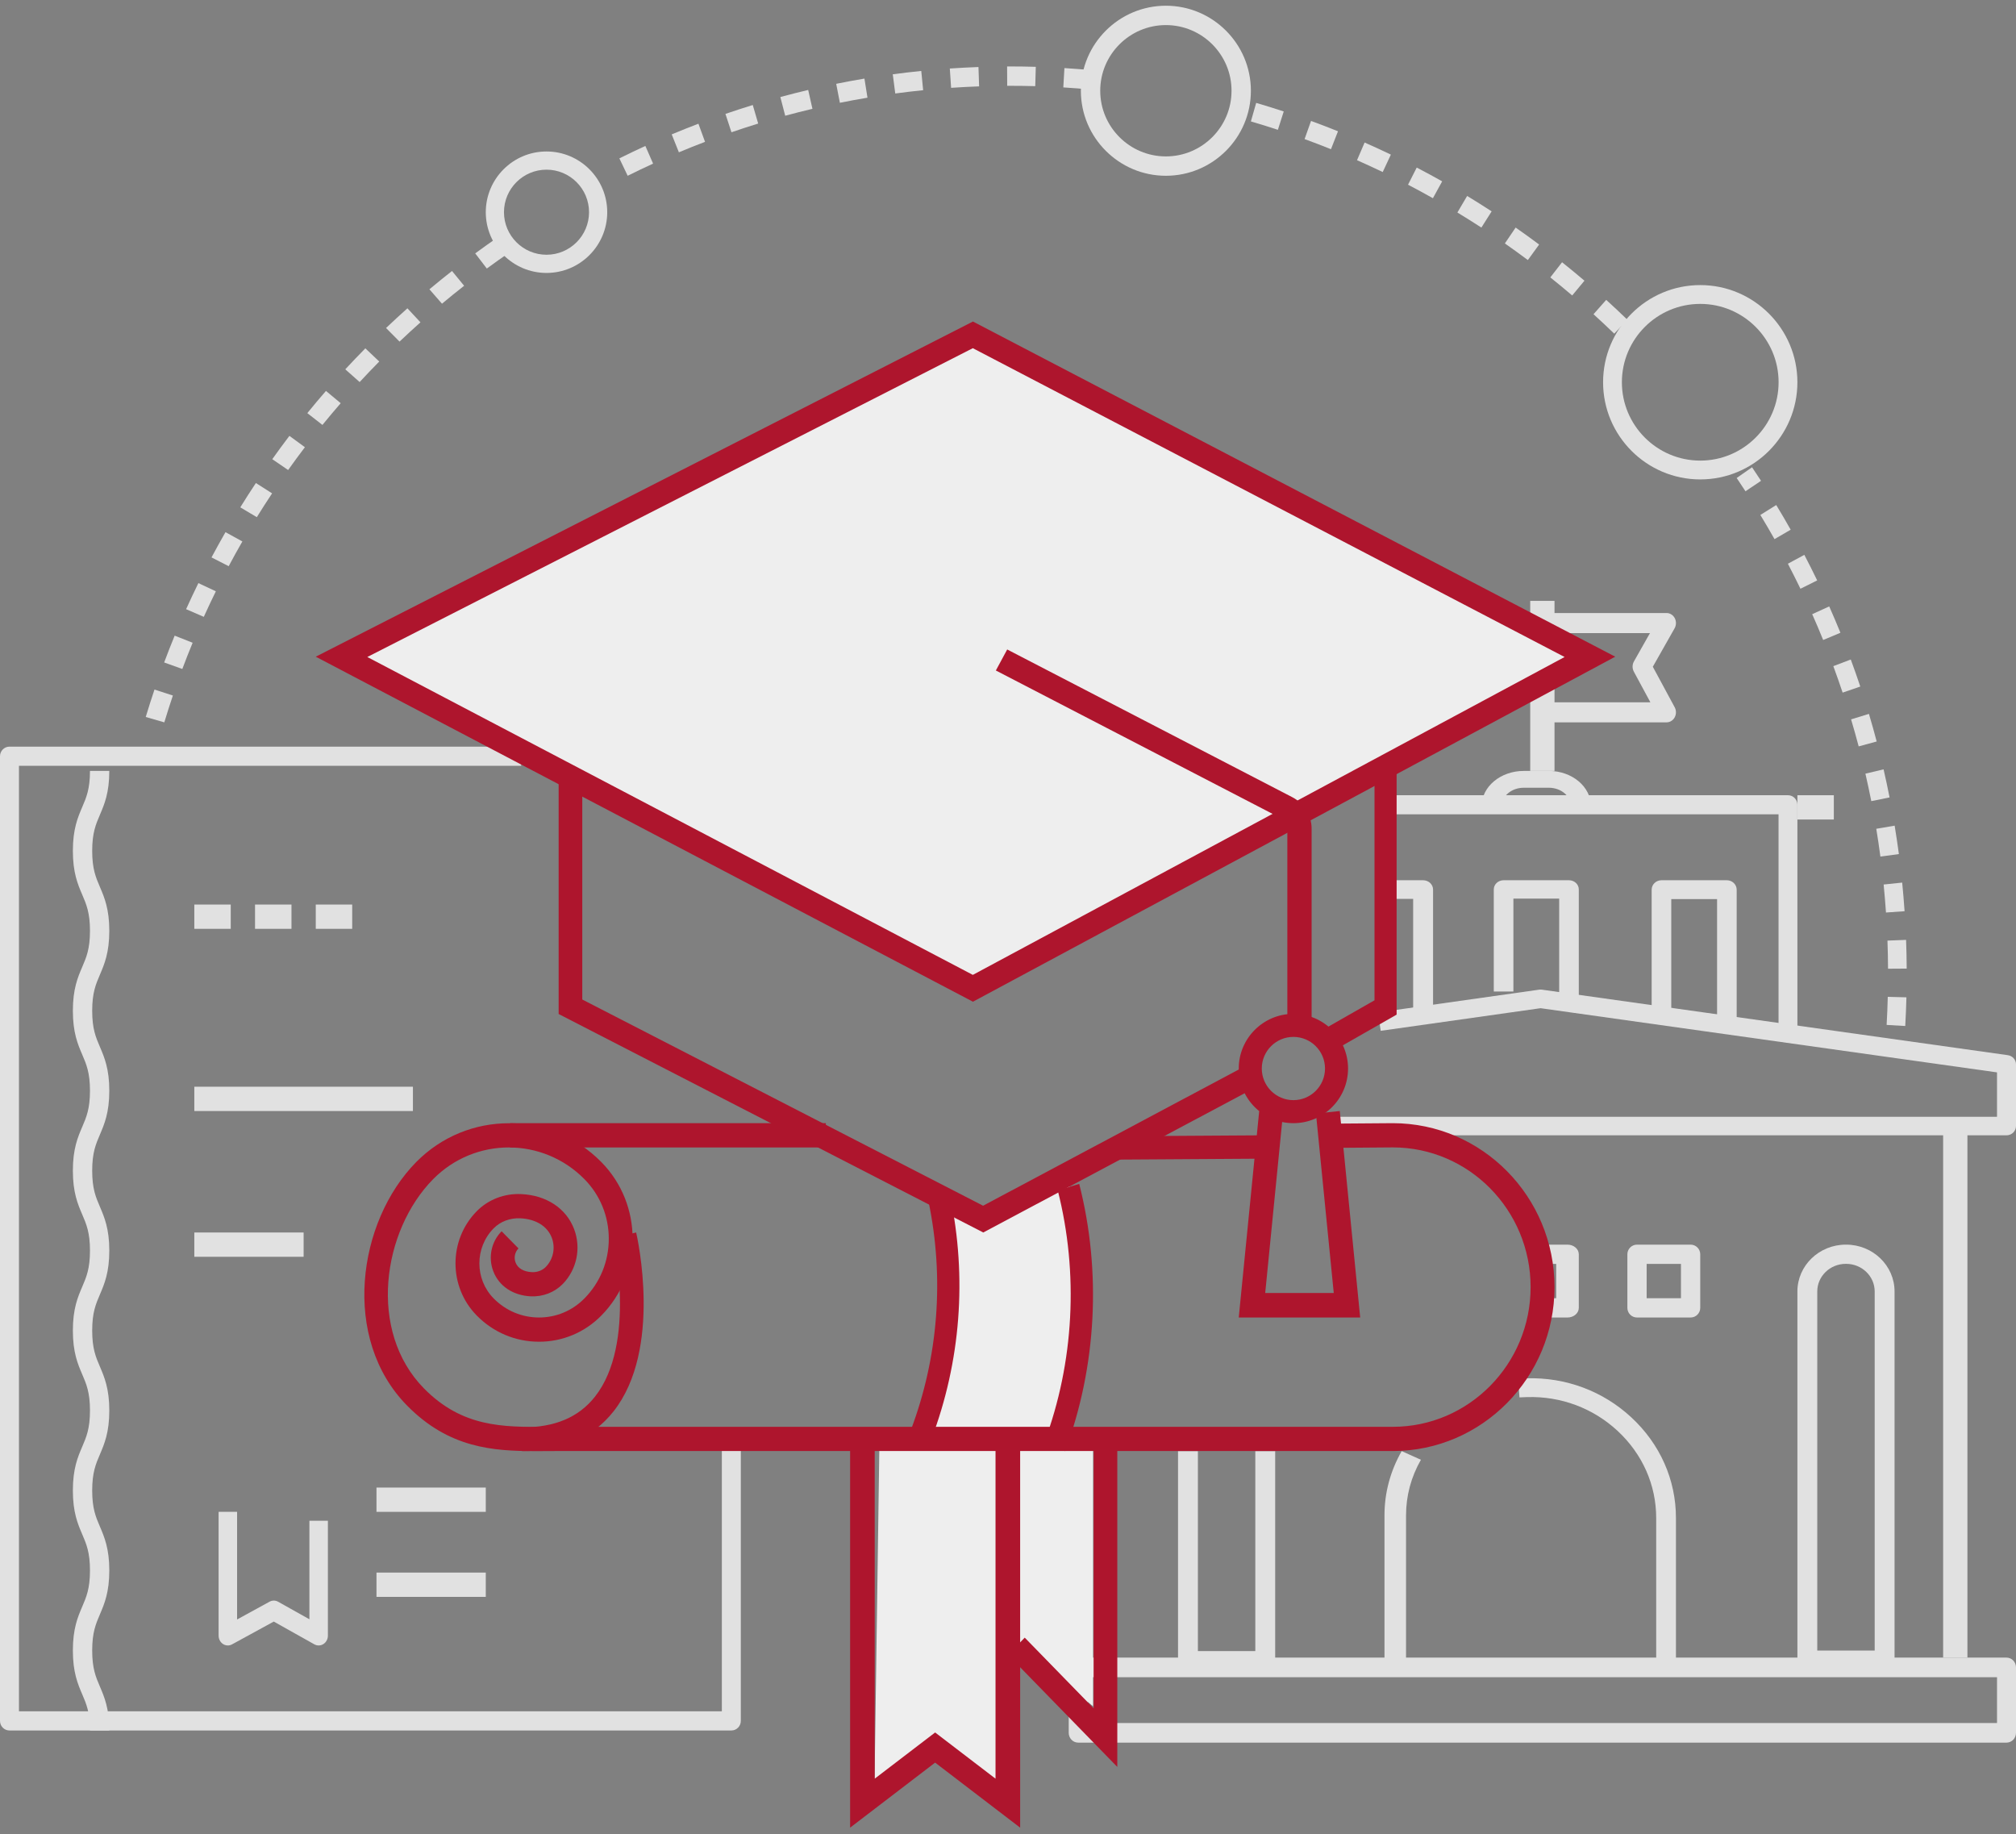 <svg xmlns="http://www.w3.org/2000/svg" width="166px" height="151px" viewBox="0 0 166 151"><rect x="0" y="0" width="166" height="151" fill="#808080" stroke="none"/><g stroke="none" stroke-width="1" fill="none" fill-rule="evenodd"><path d="M40.085,22.109 L39.13,20.861 C39.768,20.392 40.425,19.924 41.085,19.471 L42,20.749 C41.354,21.193 40.71,21.65 40.085,22.109 Z M36.394,25.004 L35.359,23.817 C35.974,23.304 36.599,22.797 37.219,22.31 L38.217,23.528 C37.607,24.005 36.995,24.501 36.394,25.004 Z M32.898,28.124 L31.787,27.004 C32.36,26.462 32.951,25.916 33.547,25.383 L34.621,26.537 C34.038,27.059 33.457,27.592 32.898,28.124 Z M29.613,31.455 L28.431,30.406 C28.969,29.827 29.524,29.246 30.083,28.679 L31.228,29.764 C30.682,30.318 30.138,30.887 29.613,31.455 Z M26.55,34.984 L25.305,34.012 C25.804,33.399 26.318,32.785 26.84,32.185 L28.054,33.195 C27.545,33.783 27.038,34.384 26.55,34.984 Z M23.725,38.697 L22.419,37.805 C22.875,37.162 23.35,36.516 23.83,35.886 L25.107,36.818 C24.637,37.435 24.173,38.068 23.725,38.697 Z M21.147,42.579 L19.786,41.77 C20.2,41.101 20.63,40.427 21.07,39.767 L22.405,40.618 C21.975,41.264 21.553,41.924 21.147,42.579 Z M18.831,46.614 L17.416,45.892 C17.786,45.199 18.174,44.499 18.567,43.813 L19.957,44.578 C19.569,45.25 19.192,45.935 18.831,46.614 Z M16.781,50.785 L15.324,50.154 C15.649,49.436 15.989,48.714 16.335,48.007 L17.773,48.683 C17.432,49.375 17.1,50.083 16.781,50.785 Z M15.013,55.077 L13.517,54.54 C13.791,53.804 14.084,53.061 14.382,52.333 L15.862,52.918 C15.567,53.631 15.282,54.357 15.013,55.077 Z M13.53,59.471 L12,59.029 C12.227,58.277 12.47,57.518 12.72,56.772 L14.235,57.262 C13.989,57.992 13.752,58.735 13.53,59.471 L13.53,59.471 Z" fill="#E1E1E1"></path><path d="M85.244,7.093 C84.569,7.074 83.88,7.065 83.197,7.065 L82.934,7.065 L82.926,5.471 L83.197,5.471 C83.893,5.471 84.597,5.481 85.288,5.501 L85.244,7.093 Z M78.315,7.231 L78.209,5.641 C78.985,5.588 79.779,5.547 80.568,5.518 L80.622,7.111 C79.849,7.139 79.073,7.179 78.315,7.231 Z M89.858,7.375 C89.1,7.304 88.324,7.244 87.554,7.197 L87.646,5.606 C88.435,5.655 89.227,5.716 90,5.788 L89.858,7.375 Z M73.716,7.697 L73.512,6.116 C74.288,6.012 75.077,5.92 75.858,5.841 L76.013,7.426 C75.244,7.504 74.474,7.595 73.716,7.697 Z M69.156,8.463 L68.854,6.9 C69.622,6.745 70.403,6.6 71.179,6.47 L71.429,8.043 C70.671,8.17 69.906,8.312 69.156,8.463 Z M64.655,9.529 L64.255,7.988 C65.018,7.781 65.789,7.585 66.547,7.406 L66.897,8.959 C66.155,9.134 65.402,9.326 64.655,9.529 Z M60.229,10.889 L59.734,9.378 C60.479,9.122 61.234,8.876 61.984,8.646 L62.43,10.172 C61.698,10.398 60.958,10.639 60.229,10.889 Z M55.9,12.539 L55.31,11.064 C56.04,10.759 56.779,10.463 57.509,10.185 L58.053,11.678 C57.336,11.951 56.612,12.24 55.9,12.539 Z M51.683,14.471 L51,13.038 C51.709,12.686 52.428,12.342 53.14,12.016 L53.776,13.47 C53.08,13.79 52.377,14.126 51.683,14.471 L51.683,14.471 Z" fill="#E1E1E1"></path><path d="M105.222,10.687 C104.488,10.445 103.739,10.213 103,9.997 L103.436,8.471 C104.19,8.692 104.953,8.929 105.705,9.177 L105.222,10.687 Z M109.594,12.284 C108.876,11.995 108.145,11.714 107.421,11.45 L107.953,9.956 C108.692,10.226 109.439,10.513 110.172,10.808 L109.594,12.284 Z M113.855,14.164 C113.16,13.83 112.449,13.502 111.739,13.19 L112.364,11.733 C113.087,12.052 113.816,12.387 114.526,12.729 L113.855,14.164 Z M117.988,16.319 C117.319,15.941 116.629,15.567 115.939,15.207 L116.655,13.795 C117.36,14.162 118.066,14.544 118.75,14.93 L117.988,16.319 Z M121.979,18.737 C121.33,18.315 120.666,17.898 120.003,17.496 L120.807,16.132 C121.483,16.543 122.163,16.97 122.824,17.401 L121.979,18.737 Z M125.806,21.41 C125.189,20.949 124.551,20.489 123.913,20.042 L124.8,18.735 C125.453,19.191 126.104,19.661 126.734,20.132 L125.806,21.41 Z M129.457,24.326 C128.868,23.824 128.262,23.324 127.655,22.839 L128.622,21.591 C129.244,22.087 129.864,22.598 130.466,23.11 L129.457,24.326 Z M132.919,27.471 C132.364,26.932 131.788,26.394 131.212,25.87 L132.257,24.688 C132.846,25.223 133.432,25.773 134,26.323 L132.919,27.471 L132.919,27.471 Z" fill="#E1E1E1"></path><path d="M143.725,40.446 C143.486,40.079 143.244,39.716 143,39.354 L144.266,38.471 C144.515,38.84 144.762,39.212 145.006,39.586 L143.725,40.446 Z M146.115,44.386 C145.738,43.718 145.347,43.049 144.95,42.396 L146.257,41.579 C146.664,42.246 147.063,42.929 147.447,43.611 L146.115,44.386 Z M148.251,48.472 C147.918,47.781 147.569,47.087 147.216,46.412 L148.571,45.681 C148.932,46.371 149.288,47.08 149.629,47.786 L148.251,48.472 Z M150.122,52.691 C149.835,51.98 149.532,51.266 149.219,50.566 L150.62,49.926 C150.938,50.64 151.248,51.371 151.543,52.096 L150.122,52.691 Z M151.724,57.023 C151.482,56.297 151.223,55.563 150.959,54.844 L152.395,54.297 C152.667,55.032 152.932,55.781 153.178,56.523 L151.724,57.023 Z M153.046,61.451 C152.85,60.709 152.639,59.96 152.421,59.226 L153.89,58.774 C154.114,59.524 154.33,60.289 154.529,61.047 L153.046,61.451 Z M154.084,65.957 C153.936,65.208 153.773,64.447 153.6,63.696 L155.096,63.341 C155.274,64.109 155.439,64.886 155.589,65.652 L154.084,65.957 Z M154.834,70.522 C154.732,69.761 154.62,68.991 154.495,68.234 L156.008,67.977 C156.135,68.751 156.252,69.538 156.357,70.315 L154.834,70.522 Z M155.294,75.128 C155.24,74.363 155.177,73.586 155.101,72.822 L156.629,72.664 C156.705,73.446 156.771,74.238 156.825,75.021 L155.294,75.128 Z M155.464,79.755 C155.459,78.985 155.444,78.207 155.416,77.44 L156.949,77.381 C156.98,78.164 156.995,78.96 157,79.746 L155.464,79.755 Z M156.88,84.471 L155.347,84.382 C155.39,83.614 155.424,82.836 155.441,82.07 L156.977,82.11 C156.957,82.892 156.926,83.687 156.88,84.471 L156.88,84.471 Z" fill="#E1E1E1"></path><path d="M45,13.969 C43.068,13.969 41.498,15.54 41.498,17.471 C41.498,19.402 43.068,20.973 45,20.973 C46.932,20.973 48.502,19.402 48.502,17.471 C48.502,15.54 46.932,13.969 45,13.969 Z M45,22.471 C42.242,22.471 40,20.228 40,17.471 C40,14.714 42.242,12.471 45,12.471 C47.758,12.471 50,14.714 50,17.471 C50,20.228 47.758,22.471 45,22.471 L45,22.471 Z" fill="#E1E1E1"></path><path d="M96,2.065 C93.02,2.065 90.594,4.49 90.594,7.471 C90.594,10.452 93.02,12.877 96,12.877 C98.983,12.877 101.406,10.452 101.406,7.471 C101.406,4.49 98.983,2.065 96,2.065 Z M96,14.471 C92.141,14.471 89,11.331 89,7.471 C89,3.611 92.141,0.471 96,0.471 C99.862,0.471 103,3.611 103,7.471 C103,11.331 99.862,14.471 96,14.471 L96,14.471 Z" fill="#E1E1E1"></path><path d="M140.001,25.02 C136.443,25.02 133.548,27.914 133.548,31.471 C133.548,35.028 136.443,37.922 140.001,37.922 C143.557,37.922 146.452,35.028 146.452,31.471 C146.452,27.914 143.557,25.02 140.001,25.02 Z M140.001,39.471 C135.589,39.471 132,35.882 132,31.471 C132,27.06 135.589,23.471 140.001,23.471 C144.411,23.471 148,27.06 148,31.471 C148,35.882 144.411,39.471 140.001,39.471 L140.001,39.471 Z" fill="#E1E1E1"></path><path d="M9,142.471 L7.409,142.471 C7.409,140.982 7.112,140.286 6.766,139.481 C6.406,138.641 6,137.688 6,135.884 C6,134.079 6.406,133.127 6.766,132.286 C7.112,131.481 7.409,130.785 7.409,129.296 C7.409,127.808 7.112,127.113 6.766,126.308 C6.406,125.469 6,124.517 6,122.713 C6,120.909 6.406,119.957 6.766,119.117 C7.112,118.312 7.409,117.616 7.409,116.128 C7.409,114.64 7.112,113.945 6.766,113.14 C6.406,112.3 6,111.349 6,109.545 C6,107.742 6.406,106.79 6.766,105.951 C7.112,105.147 7.409,104.451 7.409,102.964 C7.409,101.477 7.112,100.781 6.766,99.977 C6.406,99.138 6,98.186 6,96.383 C6,94.579 6.406,93.627 6.766,92.788 C7.112,91.983 7.409,91.287 7.409,89.8 C7.409,88.313 7.112,87.618 6.766,86.813 C6.406,85.973 6,85.022 6,83.218 C6,81.414 6.406,80.462 6.766,79.622 C7.112,78.818 7.409,78.122 7.409,76.635 C7.409,75.147 7.112,74.452 6.766,73.647 C6.406,72.808 6,71.856 6,70.053 C6,68.249 6.406,67.298 6.766,66.458 C7.112,65.653 7.409,64.958 7.409,63.471 L9,63.471 C9,65.275 8.592,66.226 8.234,67.065 C7.888,67.87 7.591,68.565 7.591,70.053 C7.591,71.54 7.888,72.235 8.234,73.04 C8.592,73.879 9,74.831 9,76.635 C9,78.438 8.592,79.39 8.234,80.23 C7.888,81.035 7.591,81.73 7.591,83.218 C7.591,84.706 7.888,85.4 8.234,86.205 C8.592,87.045 9,87.996 9,89.8 C9,91.604 8.592,92.555 8.234,93.395 C7.888,94.2 7.591,94.895 7.591,96.383 C7.591,97.87 7.888,98.565 8.234,99.369 C8.592,100.209 9,101.16 9,102.964 C9,104.768 8.592,105.719 8.234,106.558 C7.888,107.363 7.591,108.058 7.591,109.545 C7.591,111.032 7.888,111.728 8.234,112.532 C8.592,113.372 9,114.324 9,116.128 C9,117.932 8.592,118.884 8.234,119.724 C7.888,120.529 7.591,121.225 7.591,122.713 C7.591,124.201 7.888,124.896 8.234,125.701 C8.592,126.541 9,127.492 9,129.296 C9,131.101 8.592,132.053 8.234,132.893 C7.888,133.699 7.591,134.394 7.591,135.884 C7.591,137.373 7.888,138.069 8.234,138.874 C8.592,139.714 9,140.666 9,142.471" fill="#E1E1E1"></path><path d="M60.222,142.471 L0.781,142.471 C0.349,142.471 0,142.118 0,141.682 L0,62.26 C0,61.824 0.349,61.471 0.781,61.471 L42.915,61.471 L42.915,63.049 L1.562,63.049 L1.562,140.893 L59.438,140.893 L59.438,119.439 L61,119.439 L61,141.682 C61,142.118 60.651,142.471 60.222,142.471" fill="#E1E1E1"></path><polygon fill="#E1E1E1" points="16 91.471 34 91.471 34 89.471 16 89.471"></polygon><polygon fill="#E1E1E1" points="16 103.471 25 103.471 25 101.471 16 101.471"></polygon><polygon fill="#E1E1E1" points="31 124.471 40 124.471 40 122.471 31 122.471"></polygon><polygon fill="#E1E1E1" points="31 131.471 40 131.471 40 129.471 31 129.471"></polygon><path d="M26.239,135.471 C26.118,135.471 25.997,135.44 25.883,135.378 L22.543,133.504 L19.107,135.381 C18.872,135.511 18.59,135.499 18.363,135.352 C18.136,135.205 18,134.942 18,134.659 L18,124.471 L19.523,124.471 L19.523,133.331 L22.197,131.867 C22.419,131.746 22.682,131.747 22.901,131.871 L25.477,133.315 L25.477,125.206 L27,125.206 L27,134.659 C27,134.943 26.861,135.207 26.632,135.354 C26.511,135.432 26.375,135.471 26.239,135.471" fill="#E1E1E1"></path><path d="M21.999,117.019 C19.544,117.019 17.548,119.016 17.548,121.471 C17.548,123.926 19.544,125.923 21.999,125.923 C24.454,125.923 26.452,123.926 26.452,121.471 C26.452,119.016 24.454,117.019 21.999,117.019 Z M21.999,127.471 C18.691,127.471 16,124.779 16,121.471 C16,118.163 18.691,115.471 21.999,115.471 C25.307,115.471 28,118.163 28,121.471 C28,124.779 25.307,127.471 21.999,127.471 L21.999,127.471 Z"></path><polygon fill="#E1E1E1" points="16 76.471 19 76.471 19 74.471 16 74.471"></polygon><polygon fill="#E1E1E1" points="21 76.471 24 76.471 24 74.471 21 74.471"></polygon><polygon fill="#E1E1E1" points="26 76.471 29 76.471 29 74.471 26 74.471"></polygon><polygon fill="#E1E1E1" points="160 136.471 162 136.471 162 92.471 160 92.471"></polygon><path d="M165.218,93.471 L110,93.471 L110,91.945 L164.436,91.945 L164.436,88.289 L126.853,83.005 L126.718,83.024 L113.69,84.867 L113.465,83.356 L126.739,81.479 C126.812,81.468 126.889,81.468 126.962,81.479 L165.329,86.873 C165.713,86.927 166,87.249 166,87.628 L166,92.708 C166,93.129 165.65,93.471 165.218,93.471" fill="#E1E1E1"></path><polygon fill="#E1E1E1" points="126 63.471 128 63.471 128 49.471 126 49.471"></polygon><path d="M137.229,59.471 L127,59.471 L127,57.819 L135.894,57.819 L134.533,55.298 C134.393,55.036 134.395,54.712 134.541,54.454 L135.861,52.123 L127,52.123 L127,50.471 L137.229,50.471 C137.509,50.471 137.764,50.632 137.902,50.892 C138.037,51.152 138.032,51.472 137.889,51.727 L136.095,54.893 L137.897,58.231 C138.034,58.486 138.034,58.801 137.897,59.057 C137.759,59.313 137.507,59.471 137.229,59.471" fill="#E1E1E1"></path><path d="M115.775,137.471 L114,137.471 L114,124.765 C114,122.903 114.476,121.122 115.416,119.471 L117,120.183 C116.186,121.611 115.775,123.152 115.775,124.765 L115.775,137.471" fill="#E1E1E1"></path><path d="M138,137.471 L136.373,137.471 L136.373,124.98 C136.373,122.248 135.238,119.696 133.18,117.792 C131.17,115.933 128.535,114.945 125.757,115.022 C125.525,115.026 125.321,115.034 125.116,115.048 L125,113.505 C125.234,113.488 125.472,113.479 125.711,113.476 C128.936,113.384 131.986,114.529 134.314,116.682 C136.691,118.88 138,121.827 138,124.98 L138,137.471" fill="#E1E1E1"></path><path d="M89.563,141.856 L164.437,141.856 L164.437,138.086 L89.563,138.086 L89.563,141.856 Z M165.219,143.471 L88.781,143.471 C88.349,143.471 88,143.109 88,142.663 L88,137.278 C88,136.833 88.349,136.471 88.781,136.471 L165.219,136.471 C165.651,136.471 166,136.833 166,137.278 L166,142.663 C166,143.109 165.651,143.471 165.219,143.471 L165.219,143.471 Z" fill="#E1E1E1"></path><path d="M104.182,137.471 L97.818,137.471 C97.366,137.471 97,137.126 97,136.701 L97,119.471 L98.636,119.471 L98.636,135.932 L103.364,135.932 L103.364,119.471 L105,119.471 L105,136.701 C105,137.126 104.634,137.471 104.182,137.471" fill="#E1E1E1"></path><path d="M149.636,135.889 L154.364,135.889 L154.364,106.326 C154.364,105.073 153.311,104.053 152.014,104.053 L151.984,104.053 C150.689,104.053 149.636,105.073 149.636,106.326 L149.636,135.889 Z M155.182,137.471 L148.818,137.471 C148.366,137.471 148,137.117 148,136.68 L148,106.326 C148,104.2 149.787,102.471 151.984,102.471 L152.014,102.471 C154.213,102.471 156,104.2 156,106.326 L156,136.68 C156,137.117 155.634,137.471 155.182,137.471 L155.182,137.471 Z" fill="#E1E1E1"></path><path d="M118,83.471 L116.361,83.471 L116.361,74.005 L114,74.005 L114,72.471 L117.18,72.471 C117.634,72.471 118,72.814 118,73.238 L118,83.471" fill="#E1E1E1"></path><path d="M130,82.471 L128.385,82.471 L128.385,73.983 L124.615,73.983 L124.615,81.631 L123,81.631 L123,73.227 C123,72.809 123.361,72.471 123.807,72.471 L129.193,72.471 C129.639,72.471 130,72.809 130,73.227 L130,82.471" fill="#E1E1E1"></path><path d="M143,84.471 L141.386,84.471 L141.386,74.024 L137.614,74.024 L137.614,83.608 L136,83.608 L136,73.248 C136,72.819 136.361,72.471 136.807,72.471 L142.19,72.471 C142.637,72.471 143,72.819 143,73.248 L143,84.471" fill="#E1E1E1"></path><path d="M129.07,108.471 L127,108.471 L127,106.883 L128.14,106.883 L128.14,104.059 L127,104.059 L127,102.471 L129.07,102.471 C129.581,102.471 130,102.827 130,103.265 L130,107.677 C130,108.116 129.581,108.471 129.07,108.471" fill="#E1E1E1"></path><path d="M135.587,106.883 L138.413,106.883 L138.413,104.059 L135.587,104.059 L135.587,106.883 Z M139.206,108.471 L134.794,108.471 C134.355,108.471 134,108.116 134,107.677 L134,103.265 C134,102.827 134.355,102.471 134.794,102.471 L139.206,102.471 C139.643,102.471 140,102.827 140,103.265 L140,107.677 C140,108.116 139.643,108.471 139.206,108.471 L139.206,108.471 Z" fill="#E1E1E1"></path><path d="M148,85.471 L146.447,85.471 L146.447,67.042 L114,67.042 L114,65.471 L147.224,65.471 C147.653,65.471 148,65.823 148,66.256 L148,85.471" fill="#E1E1E1"></path><polygon fill="#E1E1E1" points="148 67.471 151 67.471 151 65.471 148 65.471"></polygon><polygon fill="#84C8F4" points="101 67.471 105 67.471 105 65.471 101 65.471"></polygon><path d="M131,66.471 L129.348,66.471 L129.348,66.374 C129.348,65.536 128.535,64.855 127.537,64.855 L125.466,64.855 C124.467,64.855 123.652,65.536 123.652,66.374 L123.652,66.471 L122,66.471 L122,66.374 C122,64.773 123.554,63.471 125.466,63.471 L127.537,63.471 C129.446,63.471 131,64.773 131,66.374 L131,66.471" fill="#E1E1E1"></path><polyline fill="#EEEEEE" points="90 118.471 90 140.471 83 134.745 83.38 118.754 90 118.471"></polyline><polyline fill="#EEEEEE" points="83 118.471 83 147.471 77.327 143.804 72 147.471 72.417 118.471 83 118.471"></polyline><polyline fill="#EEEEEE" points="88.041 97.471 80.885 100.82 77.094 98.866 78.164 103.065 76 118.471 86.321 118.471 89 111.701 88.041 97.471"></polyline><polygon fill="#AE152D" class="primary-fill-color" points="42 94.471 68 94.471 68 92.471 42 92.471"></polygon><polyline fill="#AE152D" class="primary-fill-color" points="92.018 95.471 92 93.548 103.982 93.471 104 95.394 92.018 95.471"></polyline><path d="M44.113,119.471 C40.589,119.471 36.976,119.226 33.525,115.727 C28.078,110.205 29.428,100.584 34.273,95.671 C38.475,91.411 45.312,91.411 49.513,95.671 C52.951,99.156 52.951,104.827 49.513,108.312 C48.145,109.701 46.323,110.465 44.386,110.465 C42.45,110.465 40.63,109.701 39.26,108.312 C36.922,105.942 36.922,102.085 39.26,99.715 C40.203,98.758 41.535,98.242 42.922,98.31 C44.991,98.405 46.617,99.478 47.269,101.18 C47.868,102.749 47.498,104.532 46.326,105.723 C45.648,106.409 44.696,106.771 43.709,106.728 C42.241,106.658 41.084,105.885 40.617,104.66 C40.182,103.523 40.451,102.232 41.303,101.37 L42.692,102.78 C42.395,103.085 42.299,103.539 42.452,103.94 C42.635,104.42 43.114,104.703 43.8,104.735 C44.23,104.757 44.652,104.598 44.934,104.313 C45.557,103.681 45.752,102.734 45.434,101.901 C45.067,100.945 44.118,100.362 42.833,100.302 C42.001,100.268 41.204,100.564 40.651,101.125 C39.08,102.718 39.08,105.309 40.651,106.902 C41.65,107.913 42.976,108.47 44.386,108.47 C45.799,108.47 47.126,107.913 48.121,106.902 C49.417,105.59 50.128,103.846 50.128,101.991 C50.128,100.136 49.417,98.393 48.124,97.081 C44.689,93.6 39.101,93.599 35.665,97.081 C31.477,101.328 30.267,109.602 34.917,114.316 C38.071,117.513 41.415,117.495 44.962,117.473 C45.239,117.471 45.515,117.47 45.791,117.47 L114.686,117.47 C120.944,117.47 126.032,112.31 126.032,105.968 C126.032,99.626 120.944,94.466 114.686,94.466 L109.896,94.503 L109.88,92.508 L114.679,92.471 C122.029,92.471 128,98.526 128,105.968 C128,113.41 122.029,119.464 114.686,119.464 L45.791,119.464 C45.52,119.464 45.246,119.466 44.973,119.468 C44.686,119.469 44.399,119.471 44.113,119.471" fill="#AE152D" class="primary-fill-color"></path><path d="M76.697,118.471 L75,117.737 C77.267,111.732 77.769,105.218 76.452,98.898 L78.237,98.471 C79.636,105.181 79.105,112.097 76.697,118.471" fill="#AE152D" class="primary-fill-color"></path><path d="M87.704,119.471 L86,118.724 C88.441,112.173 88.83,104.813 87.095,98.002 L88.864,97.471 C90.709,104.702 90.295,112.515 87.704,119.471" fill="#AE152D" class="primary-fill-color"></path><path d="M43,119.471 L43,117.518 C45.685,117.518 47.645,116.691 48.989,114.99 C52.458,110.605 50.503,102.002 50.482,101.916 L52.381,101.471 C52.471,101.861 54.56,111.087 50.516,116.204 C48.801,118.372 46.273,119.471 43,119.471" fill="#AE152D" class="primary-fill-color"></path><polyline fill="#AE152D" class="primary-fill-color" points="84 150.471 77 145.116 70 150.471 70 118.471 72.025 118.471 72.025 146.439 77 142.635 81.973 146.439 81.973 118.471 84 118.471 84 150.471"></polyline><polyline fill="#AE152D" class="primary-fill-color" points="92 145.471 83 136.24 84.378 134.827 90.051 140.646 90.051 118.471 92 118.471 92 145.471"></polyline><polyline fill="#AE152D" class="primary-fill-color" points="109.854 86.471 109 84.739 113.179 82.355 113.179 62.471 115 62.471 115 83.534 109.854 86.471"></polyline><polyline fill="#AE152D" class="primary-fill-color" points="80.964 101.471 46 83.484 46 62.471 47.946 62.471 47.946 82.29 80.949 99.267 102.088 88.006 103 89.733 80.964 101.471"></polyline><polyline fill="#EEEEEE" points="28 54.081 79.586 27.471 130 54.081 79.586 81.471 28 54.081"></polyline><path d="M30.245,54.091 L80.104,80.262 L128.831,54.091 L80.104,28.666 L30.245,54.091 Z M80.114,82.471 L26,54.066 L80.114,26.471 L133,54.066 L80.114,82.471 L80.114,82.471 Z" fill="#AE152D" class="primary-fill-color"></path><path d="M108,84.471 L106.002,84.471 L106.002,68.225 C106.002,67.862 105.799,67.531 105.471,67.361 L82,55.201 L82.934,53.471 L106.405,65.631 C107.389,66.141 108,67.134 108,68.225 L108,84.471" fill="#AE152D" class="primary-fill-color"></path><path d="M106.5,85.368 C105.065,85.368 103.897,86.536 103.897,87.971 C103.897,89.406 105.065,90.575 106.5,90.575 C107.937,90.575 109.103,89.406 109.103,87.971 C109.103,86.536 107.937,85.368 106.5,85.368 Z M106.5,92.471 C104.018,92.471 102,90.452 102,87.971 C102,85.49 104.018,83.471 106.5,83.471 C108.982,83.471 111,85.49 111,87.971 C111,90.452 108.982,92.471 106.5,92.471 L106.5,92.471 Z" fill="#AE152D" class="primary-fill-color"></path><polyline fill="#AE152D" class="primary-fill-color" points="112 108.471 102 108.471 103.684 91.471 105.642 91.674 104.179 106.454 109.823 106.454 108.358 91.674 110.319 91.471 112 108.471"></polyline></g></svg>